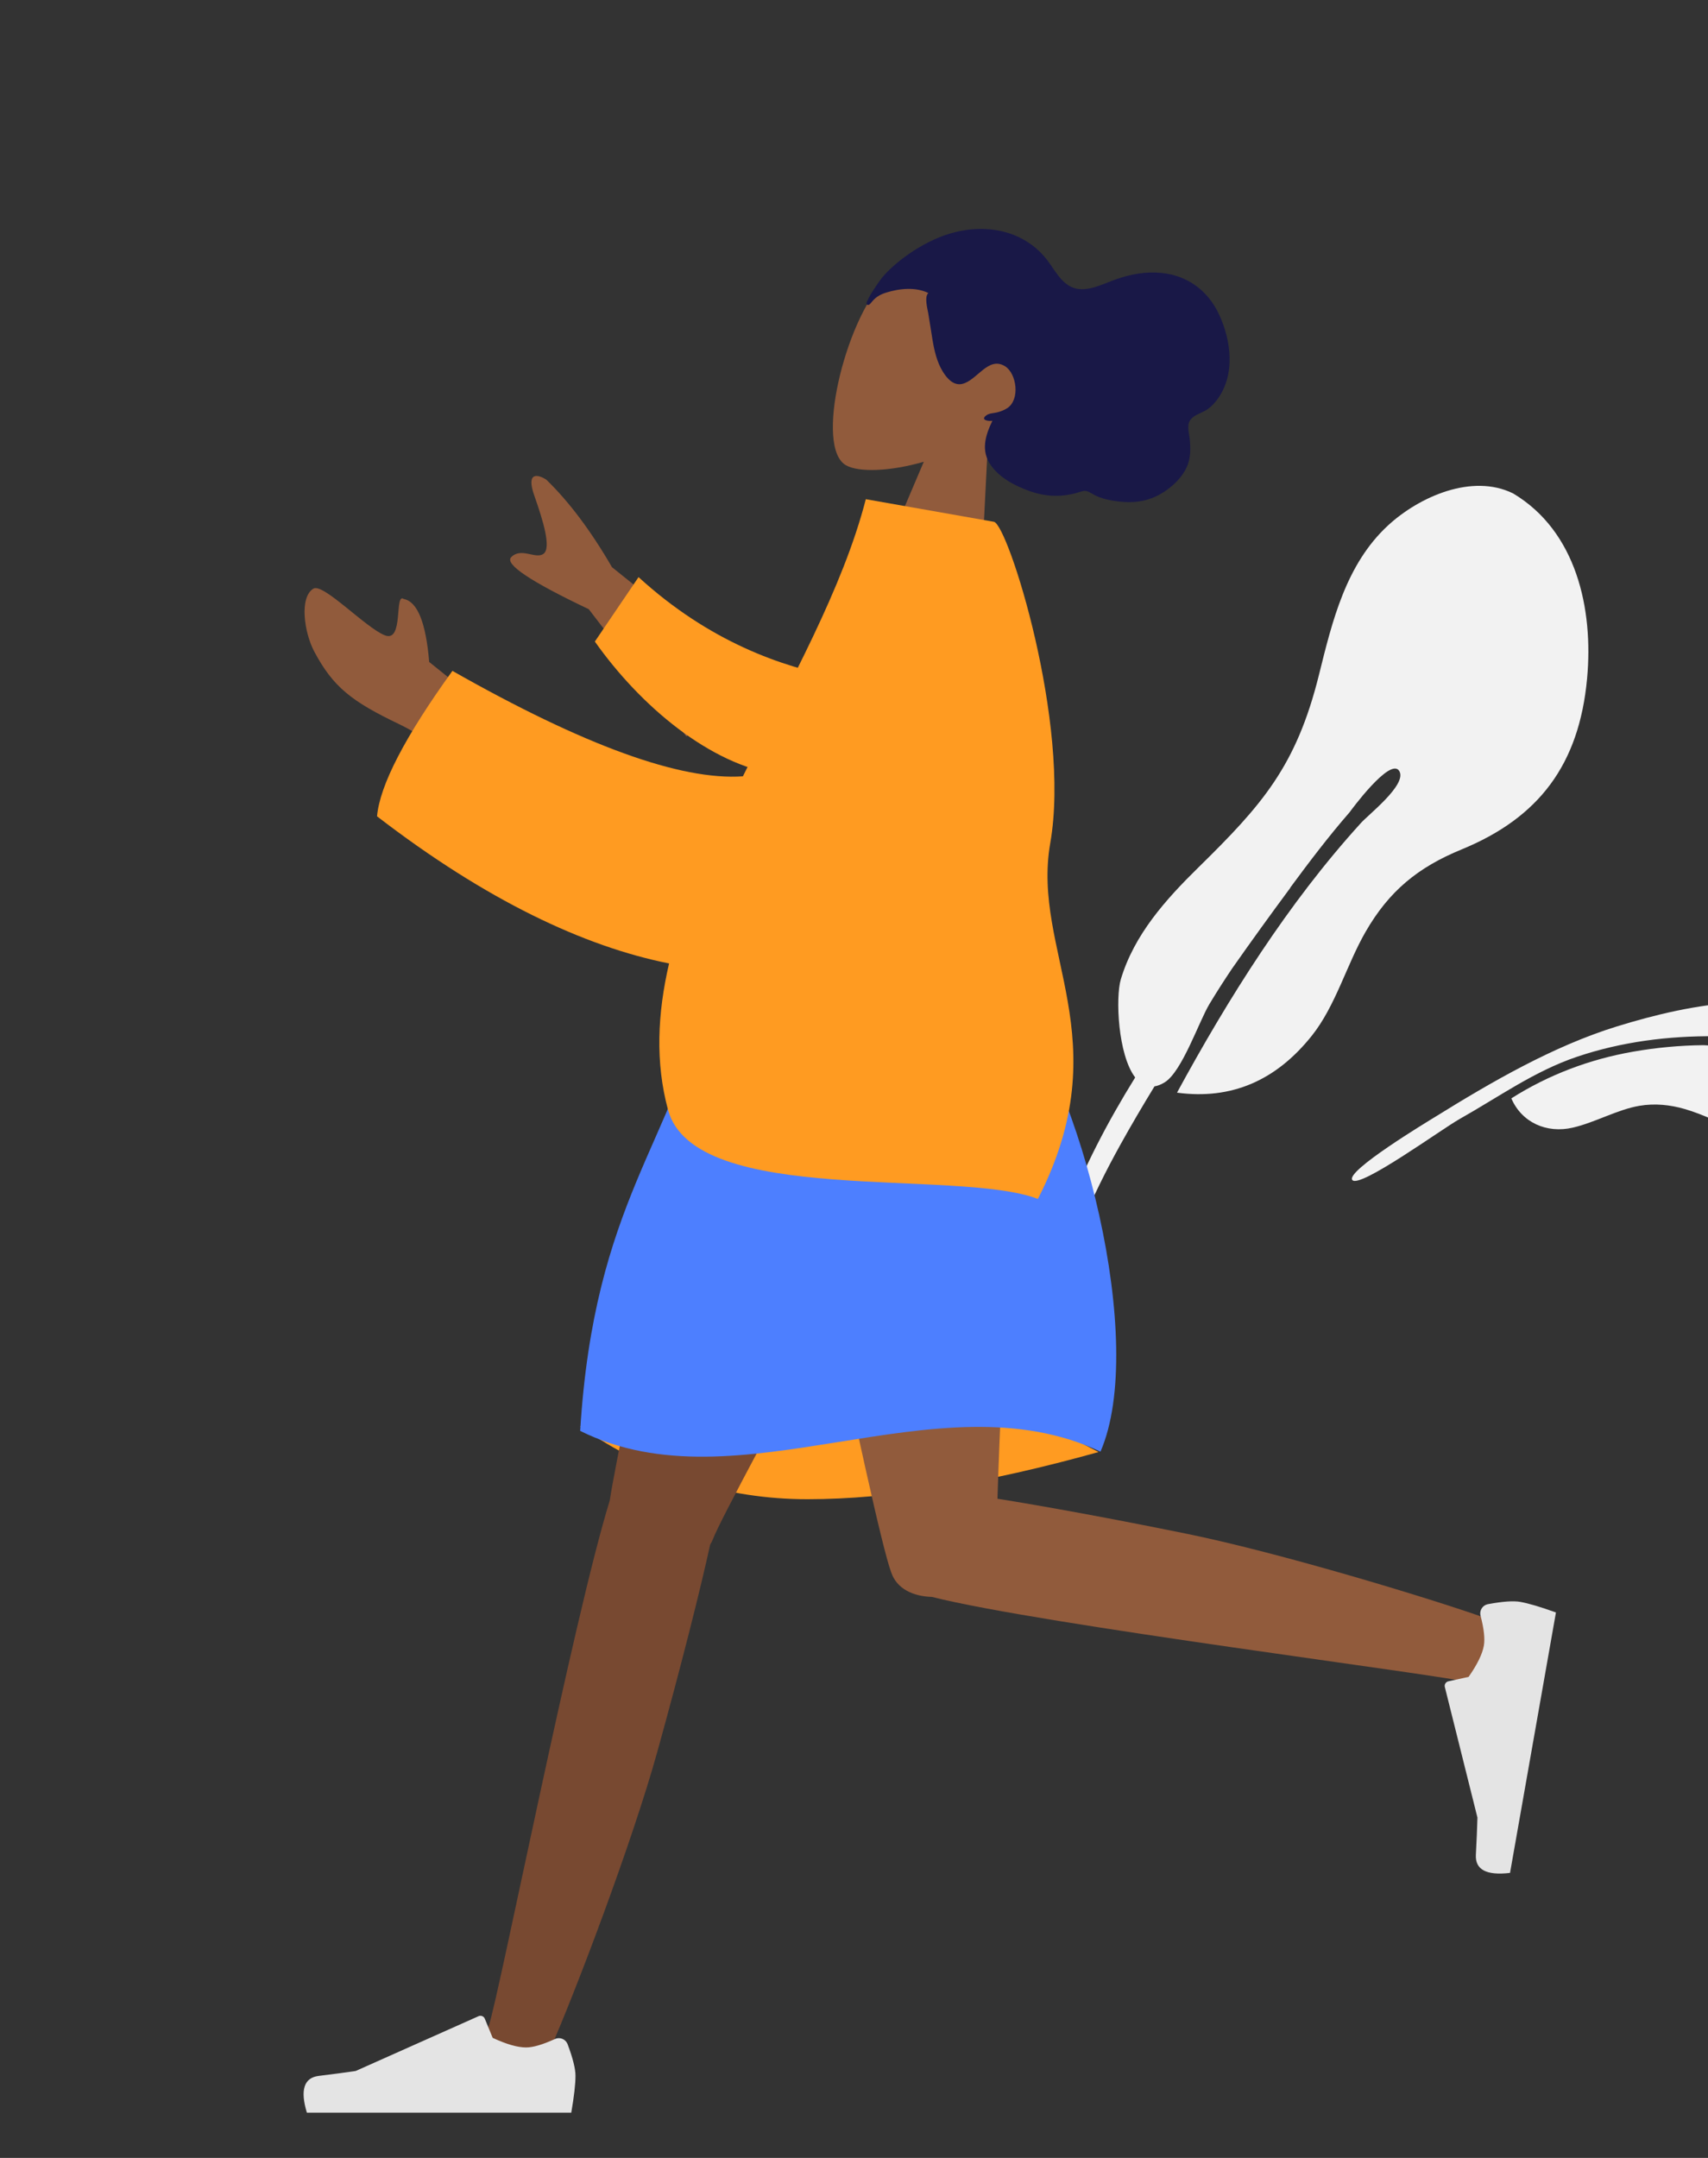 <svg width="380" height="480" viewBox="0 0 380 480" fill="none" xmlns="http://www.w3.org/2000/svg">
<rect x="0" y="0" width="380" height="480" fill="#333333" stroke="none"/>
<g clip-path="url(#clip0_5522_6163)">
<g clip-path="url(#clip1_5522_6163)">
<path fill-rule="evenodd" clip-rule="evenodd" d="M249.366 217.827C252.349 207.876 259.353 200.087 266.624 192.951C280.779 179.058 288.392 170.468 293.437 150.145C296.404 138.193 299.424 125.527 308.834 116.856C315.686 110.541 327.478 105.235 336.642 109.757C350.738 118.171 354.524 135.438 353.102 150.9C351.34 170.063 342.389 181.879 325.192 188.938C315.502 192.913 309.061 198.158 303.801 207.298C299.594 214.607 297.141 223.759 291.854 230.384C283.949 240.288 274.058 244.691 261.865 243.046C273.285 222.034 286.628 200.826 302.721 183.135C304.228 181.356 313.113 174.549 311.321 171.518C309.347 168.18 300.225 180.717 300.29 180.641C295.613 186.01 291.285 191.715 287.036 197.474C287.046 197.48 287.059 197.483 287.071 197.489C282.695 203.399 278.355 209.396 274.097 215.469C272.375 218.037 270.699 220.639 269.094 223.305C266.74 227.218 263.003 238.324 259.15 240.73C258.326 241.245 257.563 241.532 256.851 241.651C254.222 245.955 251.664 250.294 249.231 254.684C242.878 266.15 237.425 278.257 234.923 291.202C234.192 294.98 234.709 309.114 232.13 311.841C227.415 316.83 228.796 307.223 229.078 304.323C231.42 280.31 240.041 259.851 252.558 239.663C248.713 234.641 248.157 221.859 249.366 217.827Z" fill="#F2F2F2"/>
<path fill-rule="evenodd" clip-rule="evenodd" d="M410.869 229.43C405.898 223.573 393.947 222.579 386.639 222.971C377.595 223.456 368.306 225.658 359.702 228.32C345.528 232.704 331.756 240.706 319.273 248.451C317.768 249.384 299.235 260.529 300.876 262.485C302.501 264.423 320.695 251.184 324.749 248.902C333.402 244.032 341.337 238.272 350.875 235.055C360.75 231.724 371.195 230.405 381.579 230.496C382.912 230.508 387.259 229.579 387.353 231.551C387.445 233.479 380.252 232.473 378.983 232.485C373.744 232.533 368.473 233.026 363.308 233.934C353.631 235.635 344.534 239.061 336.246 244.317C338.559 249.694 344.103 252.173 349.918 250.827C354.944 249.664 359.843 246.795 364.765 245.966C368.154 245.395 371.548 245.735 374.835 246.69C383.505 249.209 388.505 254.371 398.038 250.78C405.511 247.966 418.008 237.853 410.869 229.43Z" fill="#F2F2F2"/>
</g>
<path fill-rule="evenodd" clip-rule="evenodd" d="M219.918 96.041C226.02 91.836 230.951 86.001 232.431 78.378C236.694 56.415 205.414 53.116 196.661 62.433C187.908 71.749 181.207 99.535 188.23 103.501C191.031 105.083 197.949 104.9 205.526 102.716L193.67 130.586L217.847 137.065L219.918 96.041Z" fill="#915B3C"/>
<path fill-rule="evenodd" clip-rule="evenodd" d="M193.068 66.706C193.686 65.36 194.691 63.95 195.52 62.742C196.59 61.185 197.927 59.881 199.333 58.691C201.979 56.451 204.935 54.58 208.016 53.195C213.644 50.665 220.105 50.067 225.698 52.322C228.521 53.46 231.057 55.333 232.972 57.833C234.702 60.091 236.138 63.118 238.912 64.051C241.931 65.066 245.471 63.11 248.382 62.096C251.663 60.953 254.985 60.37 258.373 60.705C264.049 61.267 268.663 64.471 271.214 69.935C273.929 75.749 274.962 83.485 270.659 89.071C269.859 90.11 268.969 90.927 267.852 91.503C266.827 92.031 265.355 92.491 264.701 93.598C264.005 94.775 264.625 96.7 264.729 97.958C264.877 99.76 264.898 101.616 264.247 103.357C263.178 106.217 260.583 108.525 258.118 109.932C255.61 111.365 252.868 111.837 250.123 111.658C248.291 111.538 246.461 111.253 244.728 110.649C243.867 110.349 243.158 109.897 242.359 109.476C241.583 109.065 241.062 109.161 240.239 109.427C236.414 110.661 232.69 110.537 229.01 109.215C225.904 108.099 222.449 106.348 220.441 103.477C218.211 100.289 219.161 96.97 220.793 93.59C219.98 93.754 217.936 93.442 219.502 92.342C220.122 91.907 221.071 91.916 221.763 91.748C222.568 91.551 223.414 91.246 224.127 90.765C227.006 88.822 226.164 83.074 223.625 81.483C219.852 79.12 217.374 84.687 214.037 85.404C212.118 85.817 210.67 84.162 209.729 82.617C208.469 80.547 207.889 78.096 207.477 75.65C207.137 73.635 206.861 71.611 206.503 69.601C206.335 68.662 205.615 65.943 206.547 65.182C203.76 63.806 200.153 64.151 197.187 65.076C195.961 65.458 194.966 65.975 194.094 66.996C193.907 67.215 193.446 67.891 193.111 67.834C192.486 67.728 192.913 67.044 193.068 66.706Z" fill="#191847"/>
<path fill-rule="evenodd" clip-rule="evenodd" d="M244.414 322.983C219.396 329.98 197.811 333.479 179.659 333.479C161.507 333.479 144.647 328.091 129.078 317.315C153.561 310.132 173.723 306.541 189.566 306.541C205.408 306.541 223.691 312.022 244.414 322.983Z" fill="#FF9B21"/>
<path fill-rule="evenodd" clip-rule="evenodd" d="M158 343.564C158.241 343.201 158.445 342.807 158.606 342.38C161.95 333.536 215.515 238.129 220.852 220.686H160.545C156.488 233.948 138.226 317.174 135.656 333.779C127.547 359.971 110.852 444.799 108.721 450.675C106.478 456.858 119.094 463.298 122.456 455.698C127.805 443.604 140.55 410.143 146.225 389.712C151.545 370.558 155.877 353.326 158 343.564Z" fill="#784931"/>
<path fill-rule="evenodd" clip-rule="evenodd" d="M207.338 355.212C231.827 361.402 321.402 372.591 327.549 374.346C333.873 376.152 339.417 363.118 331.601 360.294C319.164 355.802 284.896 345.422 264.118 341.186C247.406 337.779 232.156 334.999 221.918 333.371C222.785 304.611 226.75 235.592 224.152 220.686H170.792C173.284 234.98 194.35 339.281 198.266 349.721C199.509 353.449 203.216 355.096 207.338 355.212Z" fill="#915B3C"/>
<path fill-rule="evenodd" clip-rule="evenodd" d="M331.036 356.825C334.306 356.217 336.702 356.047 338.225 356.315C340.077 356.642 342.725 357.427 346.169 358.67C345.791 360.819 342.386 380.128 335.955 416.598C330.713 417.226 328.18 415.883 328.355 412.57C328.53 409.257 328.647 406.499 328.705 404.298L321.45 375.257C321.31 374.698 321.65 374.132 322.209 373.993C322.218 373.99 322.228 373.988 322.237 373.986L326.741 372.995C328.671 370.24 329.802 367.924 330.133 366.047C330.402 364.521 330.157 362.307 329.399 359.402L329.399 359.402C329.108 358.287 329.776 357.148 330.89 356.857C330.938 356.845 330.987 356.834 331.036 356.825Z" fill="#E4E4E4"/>
<path fill-rule="evenodd" clip-rule="evenodd" d="M126.285 454.713C127.452 457.828 128.035 460.158 128.035 461.704C128.035 463.585 127.722 466.329 127.095 469.937C124.914 469.937 105.307 469.937 68.274 469.937C66.746 464.884 67.628 462.156 70.921 461.753C74.215 461.35 76.95 460.986 79.129 460.662L106.468 448.473C106.994 448.239 107.611 448.475 107.845 449.001C107.849 449.01 107.853 449.019 107.857 449.028L109.614 453.291C112.663 454.714 115.14 455.425 117.046 455.425C118.595 455.425 120.734 454.8 123.463 453.549L123.463 453.549C124.51 453.069 125.748 453.528 126.228 454.576C126.249 454.621 126.268 454.667 126.285 454.713Z" fill="#E4E4E4"/>
<path fill-rule="evenodd" clip-rule="evenodd" d="M223.982 220.686C200.468 213.959 178.22 213.959 157.237 220.686C149.937 253.994 132.198 267.213 129.079 318.279C164.537 335.898 208.339 305.714 244.84 322.896C255.269 298.863 240.669 240.986 223.982 220.686Z" fill="#4D7FFF"/>
<path fill-rule="evenodd" clip-rule="evenodd" d="M168.364 151.981L136.158 126.171C131.471 118.086 126.595 111.589 121.528 106.679C119.899 105.635 116.903 104.649 118.878 110.259C120.854 115.869 122.679 121.859 120.937 123.173C119.195 124.487 115.93 121.647 113.722 123.951C112.249 125.487 118.005 129.338 130.987 135.505L152.708 163.79L168.364 151.981ZM109.627 158.61L95.485 147.247C94.762 138.499 92.877 133.829 89.831 133.238C87.676 131.732 89.901 143.017 85.613 141.316C81.324 139.615 71.887 129.622 69.727 130.933C66.53 132.871 67.685 140.757 69.94 144.976C74.155 152.861 78.239 156.024 88.817 161.088C94.348 163.735 100.064 168.095 105.964 174.167L109.627 158.61Z" fill="#915B3C"/>
<path fill-rule="evenodd" clip-rule="evenodd" d="M186.493 150.692C174.03 148.358 157.844 142.785 142.066 128.375L132.345 142.704C142.456 157.027 157.925 170.058 173.067 172.291C184.999 174.052 193.6 160.76 186.493 150.692Z" fill="#FF9B21"/>
<path fill-rule="evenodd" clip-rule="evenodd" d="M165.281 172.681C151.442 173.65 129.9 165.831 100.655 149.226C90.092 163.873 84.501 174.658 83.883 181.579C108.185 200.281 130.028 210.561 148.856 214.305C146.278 225.414 145.761 236.326 148.628 246.886C154.521 268.595 212.998 259.763 230.915 266.69C249.194 230.991 229.425 211.687 233.666 187.53C238.31 161.075 224.25 116.616 221.125 116.065L192.628 111.04C187.494 130.964 175.654 151.832 165.281 172.681Z" fill="#FF9B21"/>
</g>
<defs>
<clipPath id="clip0_5522_6163">
<rect width="380" height="480" fill="white" transform="matrix(-1 0 0 1 380 0)"/>
</clipPath>
<clipPath id="clip1_5522_6163">
<rect width="236" height="206" fill="white" transform="matrix(-1 0 0 1 464 108)"/>
</clipPath>
</defs>
</svg>
